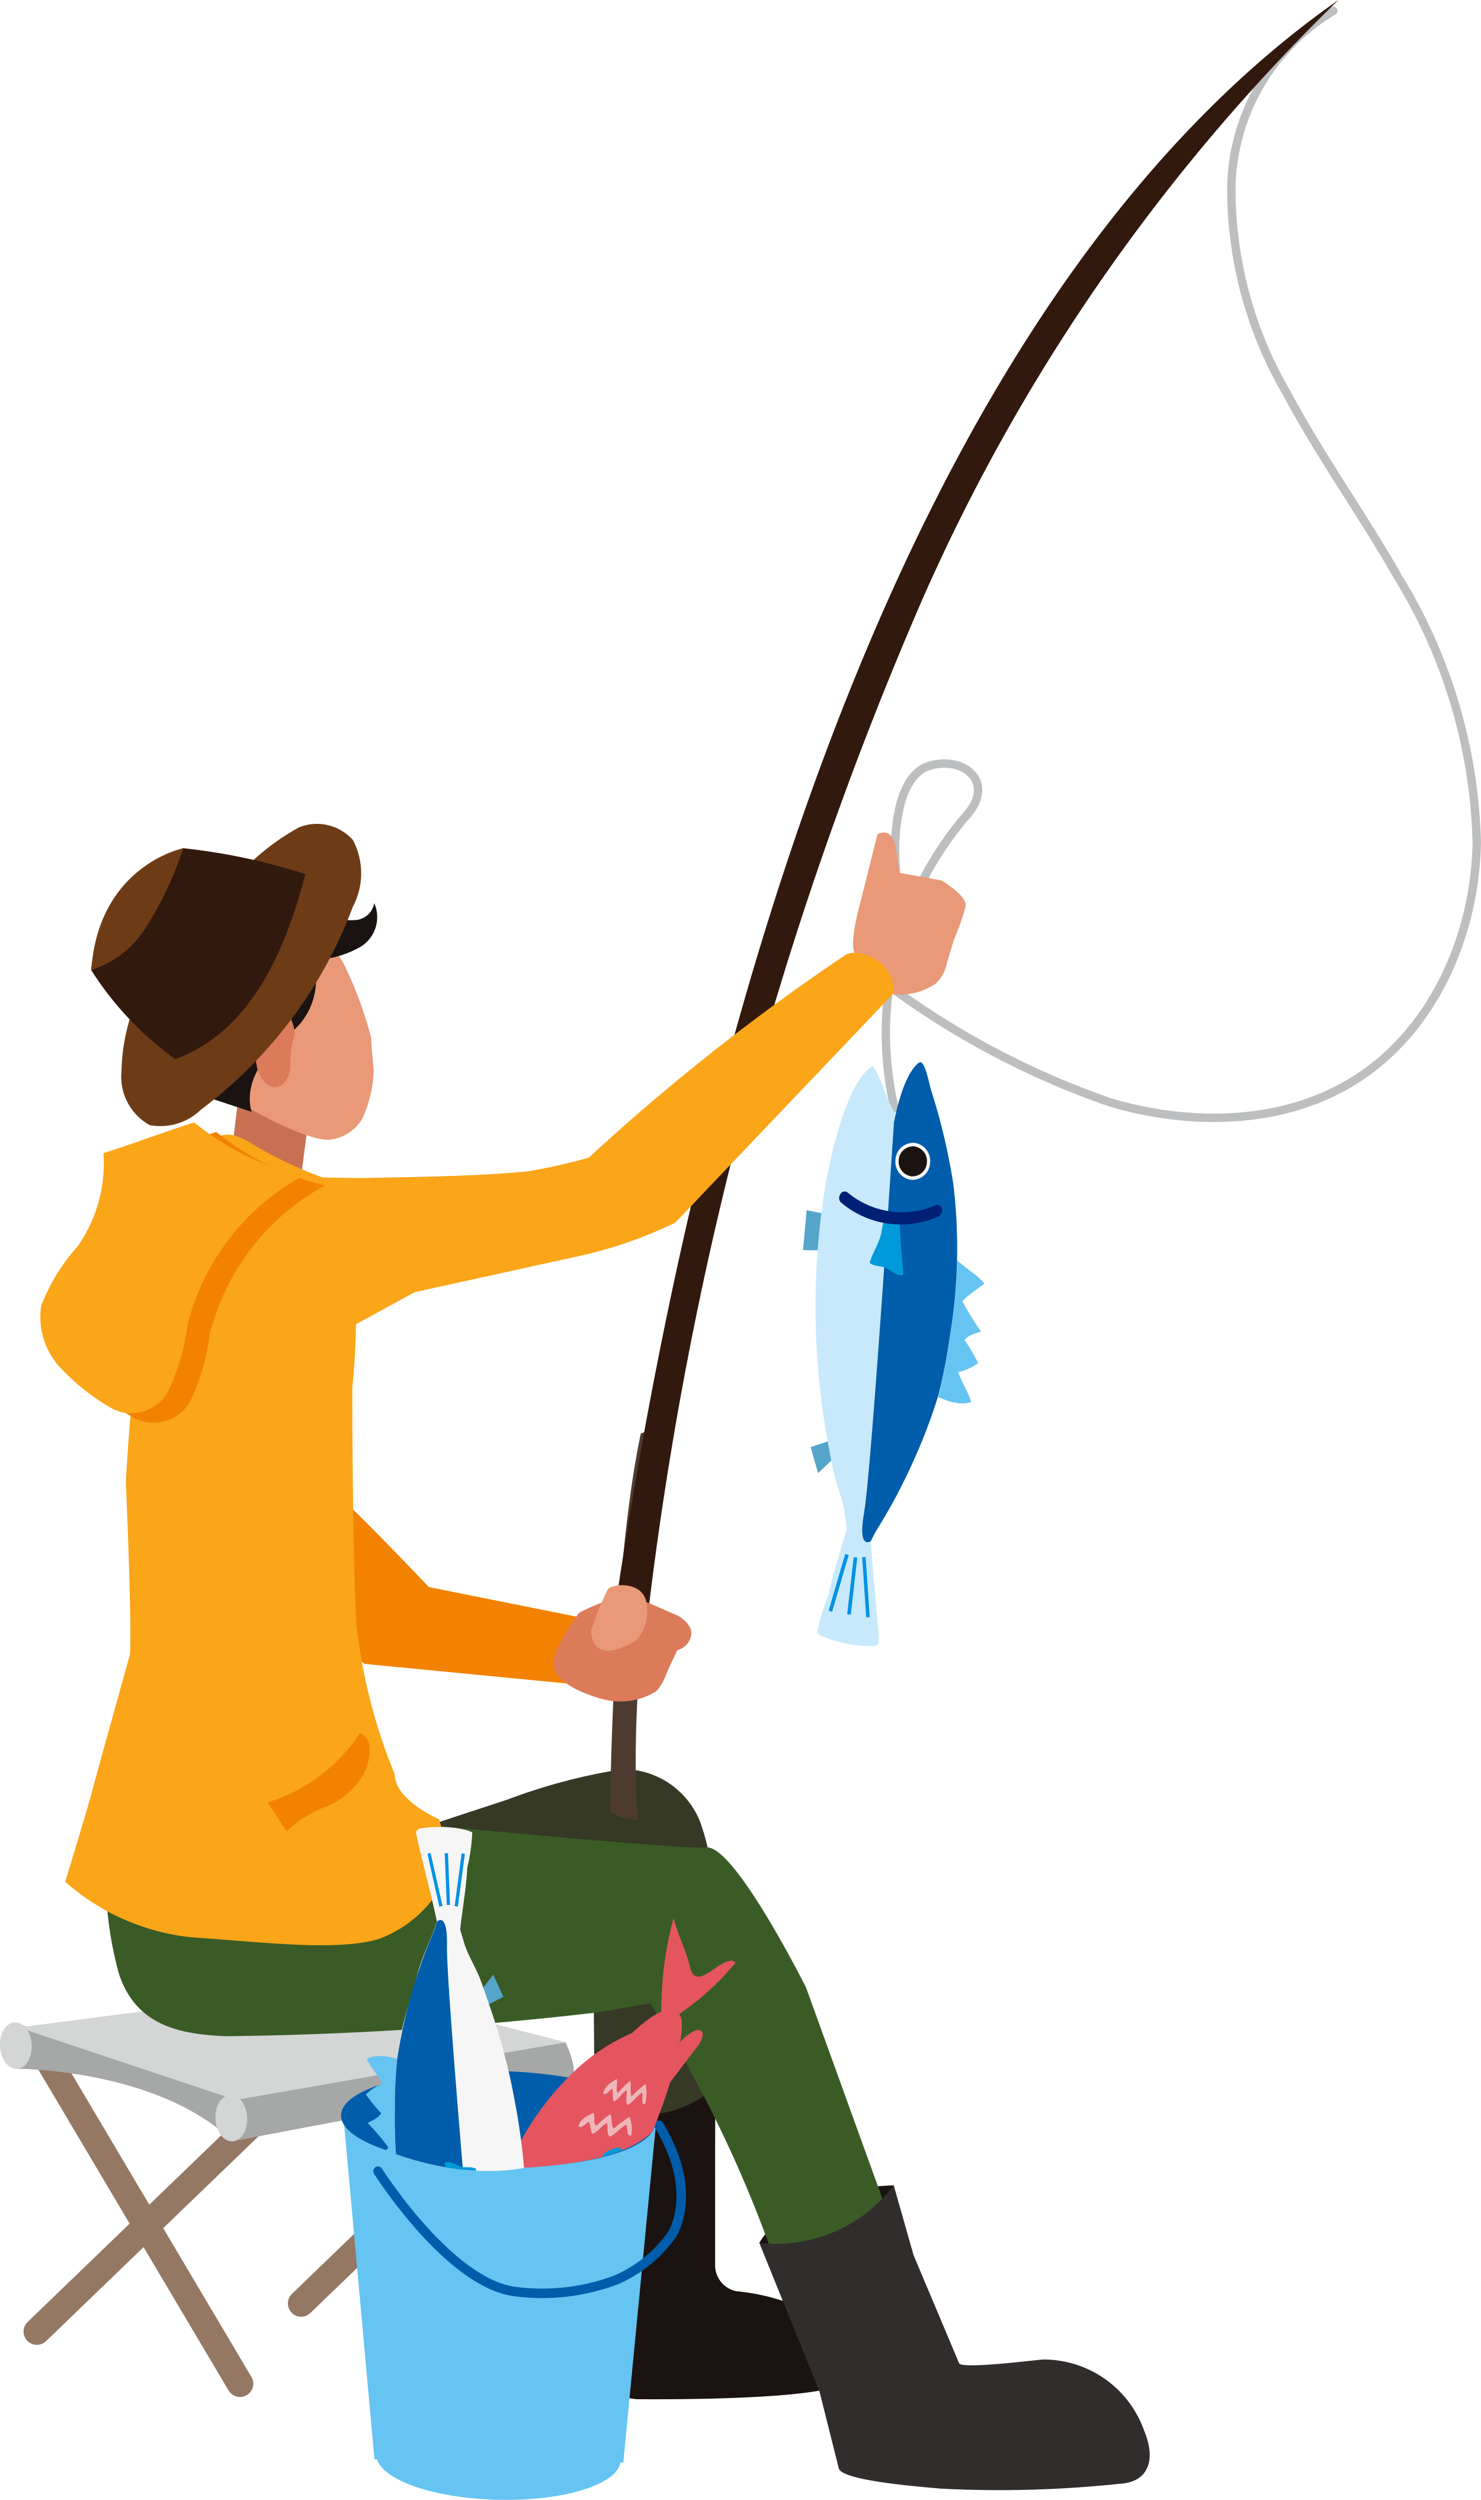 <svg id="グループ_117" data-name="グループ 117" xmlns="http://www.w3.org/2000/svg" xmlns:xlink="http://www.w3.org/1999/xlink" width="61.302" height="103.425" viewBox="0 0 61.302 103.425">
  <defs>
    <clipPath id="clip-path">
      <rect id="長方形_89" data-name="長方形 89" width="61.302" height="103.425" fill="none"/>
    </clipPath>
    <clipPath id="clip-path-3">
      <path id="パス_793" data-name="パス 793" d="M24.968,79.258,19.324,89.676s7.21.438,8.1-2.153L30.68,86.01l.36-7.187Z" fill="none"/>
    </clipPath>
    <clipPath id="clip-path-4">
      <rect id="長方形_87" data-name="長方形 87" width="2.209" height="0.984" transform="translate(23.941 87.411)" fill="none"/>
    </clipPath>
    <clipPath id="clip-path-5">
      <rect id="長方形_88" data-name="長方形 88" width="1.794" height="1.074" transform="translate(24.972 86.013)" fill="none"/>
    </clipPath>
    <clipPath id="clip-path-6">
      <path id="パス_806" data-name="パス 806" d="M15.957,75.269l-1.186,6.4.072,6.792s3.7,2.048,7.4,1.114l-.467-14.807Z" fill="none"/>
    </clipPath>
  </defs>
  <g id="グループ_116" data-name="グループ 116" clip-path="url(#clip-path)">
    <g id="グループ_105" data-name="グループ 105">
      <g id="グループ_104" data-name="グループ 104" clip-path="url(#clip-path)">
        <path id="パス_737" data-name="パス 737" d="M36.995,90.414s-4.164.009-5.566,2.378a4.935,4.935,0,0,0,4.1.033,2.306,2.306,0,0,0,1.467-2.411" fill="#1a1311"/>
        <path id="パス_738" data-name="パス 738" d="M15.748,76.178,21,74.453a23.8,23.8,0,0,1,4.765-1.259,3.442,3.442,0,0,1,3.215,2.177,9.494,9.494,0,0,1,.515,4.045l-.216,11.821a6.052,6.052,0,0,1-4.627.162c-.035-3.385-.057-6.772-.092-10.157-2.571,1.211-5.142,2.218-7.713,3.428a3.566,3.566,0,0,1-1.74.478,3.576,3.576,0,0,1-1.652-.741,5.948,5.948,0,0,1-2.684-2.888A3.753,3.753,0,0,1,12,77.774a10.057,10.057,0,0,1,3.751-1.6" fill="#353926"/>
        <path id="パス_739" data-name="パス 739" d="M26.346,99.258c3.031.026,8.438-.081,8.69-.8.195-.554.5-1.449.075-1.832a8.934,8.934,0,0,0-4.643-1.836,1.1,1.1,0,0,1-.868-1.07c0-2.474,0-4.912.007-7.386a4.356,4.356,0,0,1-5.445.368c.394.3-.285,5.595-.308,6.338-.049,1.52-.089,3.041-.129,4.562,0,0,.326,1.263,1.091,1.411s1.53.245,1.53.245" fill="#1a1311"/>
        <line id="線_1" data-name="線 1" x2="7.983" y2="13.459" transform="translate(1.951 85.159)" fill="none" stroke="#947864" stroke-linecap="round" stroke-linejoin="round" stroke-width="1.1"/>
        <line id="線_2" data-name="線 2" x1="10.281" y2="9.908" transform="translate(1.525 86.552)" fill="none" stroke="#947864" stroke-linecap="round" stroke-linejoin="round" stroke-width="1.1"/>
        <line id="線_3" data-name="線 3" x2="7.983" y2="13.459" transform="translate(12.892 83.995)" fill="none" stroke="#947864" stroke-linecap="round" stroke-linejoin="round" stroke-width="1.1"/>
        <line id="線_4" data-name="線 4" x1="10.281" y2="9.908" transform="translate(12.466 85.388)" fill="none" stroke="#947864" stroke-linecap="round" stroke-linejoin="round" stroke-width="1.1"/>
        <path id="パス_740" data-name="パス 740" d="M.714,85.587s5.809,0,8.919,3l-.116-1.912-8.918-3Z" fill="#a6a7a7"/>
        <path id="パス_741" data-name="パス 741" d="M1.311,84.592c.032.528-.235.974-.6,1S.034,85.2,0,84.671s.235-.974.6-1,.68.389.712.917" fill="#d4d5d5"/>
        <path id="パス_742" data-name="パス 742" d="M9.633,88.585l13.683-2.592s.907.391.1-1.5l-13.9,2.181Z" fill="#a6a7a7"/>
        <path id="パス_743" data-name="パス 743" d="M10.23,87.59c.032.528-.235.974-.6,1s-.68-.389-.711-.917.235-.974.6-1,.68.389.712.917" fill="#d4d5d5"/>
        <path id="パス_744" data-name="パス 744" d="M14.253,82.126l9.161,2.367L9.758,86.879l-8.982-3Z" fill="#d4d5d5"/>
        <path id="パス_745" data-name="パス 745" d="M55.187.448A8.714,8.714,0,0,0,50.968,7.81a16.764,16.764,0,0,0,2.3,8.468c1.391,2.614,3.14,5.02,4.6,7.6a21.944,21.944,0,0,1,3.258,10.969c-.062,3.86-1.809,7.833-5.091,9.866-2.95,1.828-6.736,1.877-10.064.9a34.234,34.234,0,0,1-9.176-4.828" fill="none" stroke="#bdbebf" stroke-linecap="round" stroke-linejoin="round" stroke-width="0.348"/>
        <path id="パス_746" data-name="パス 746" d="M27.406,60.135S25.947,69.87,26.4,75.275a1.76,1.76,0,0,1-1.145-.342s.071-9.989,1.27-15.626c0,0,.809-.429.881.828" fill="#4e3b30"/>
        <path id="パス_747" data-name="パス 747" d="M26.71,67.085a1.48,1.48,0,0,0-1.288-.274C28.45,46.167,36.174,13.454,55.4,0A79.027,79.027,0,0,0,38.178,24.8a149.961,149.961,0,0,0-11.4,42.346c-.025-.02-.048-.042-.072-.061" fill="#32190e"/>
        <path id="パス_748" data-name="パス 748" d="M37.231,37.04c-.305-1.259-.416-4.89,1.264-5.365,1.446-.409,2.694.714,1.531,2.035a13.807,13.807,0,0,0-3,12.143" fill="none" stroke="#bdbebf" stroke-linecap="round" stroke-linejoin="round" stroke-width="0.348"/>
        <path id="パス_749" data-name="パス 749" d="M4.492,75.711a15.394,15.394,0,0,0,.425,5.93c.7,2.165,2.521,2.52,4.433,2.6a145.712,145.712,0,0,0,15.372-.984l2.2-.374A51.48,51.48,0,0,1,32.4,94.509l1.317,3.265s3.6,1.134,4.6-1.858L33.366,82.232s-2.954-5.9-4.124-5.8-13.8-1.149-13.8-1.149l-10.951.429" fill="#3a5b26"/>
        <path id="パス_750" data-name="パス 750" d="M34.508,60.329l-.646.618-.307-1.078.837-.28Z" fill="#55a5cb"/>
        <path id="パス_751" data-name="パス 751" d="M33.941,51.726l-.7-.007.147-1.651.715.142Z" fill="#55a5cb"/>
        <path id="パス_752" data-name="パス 752" d="M38.254,57.568c-.066-1.811.48-3.664.575-5.486a1.233,1.233,0,0,1,.464-.349c.369.617,1.068.885,1.448,1.363.009.032-.6.42-.908.732a10.937,10.937,0,0,0,.771,1.253c-.032.046-.541.12-.673.364a7.265,7.265,0,0,1,.556.949,2.344,2.344,0,0,1-.827.375c.188.5.437.86.539,1.236-.7.211-1.305-.23-1.945-.437" fill="#65c4f2"/>
        <path id="パス_753" data-name="パス 753" d="M33.817,67.565a8.538,8.538,0,0,1,.481-1.589c.151-.83.762-2.668.75-2.771-.024-.2-.057-.371-.082-.569-.076-.612-.384-1.285-.5-1.91-.111-.583-.221-1.175-.321-1.766a31.037,31.037,0,0,1,.042-10.053c.3-1.588.964-4.263,1.941-4.8.388.5.577,1.516.97,2,.145-.145.6-2.208,1-2.164.213.02.358.855.447,1.156a25.409,25.409,0,0,1,.921,3.888,22.152,22.152,0,0,1-.167,6.456,20.279,20.279,0,0,1-.479,2.37,13.879,13.879,0,0,1-1.1,2.757c-.19.357-.336.8-.517,1.157-.295.582-.589,1.045-.884,1.532-.1.157-.181.323-.266.5.068,1.351.279,3.113.329,4.214a.518.518,0,0,1-.182.13,5.44,5.44,0,0,1-2.15-.4,2.5,2.5,0,0,1-.226-.135" fill="#c8e9fb"/>
        <path id="パス_754" data-name="パス 754" d="M35.773,62.556c-.292,1.605.273,1.2.273,1.2.085-.175.171-.341.266-.5a23.974,23.974,0,0,0,2.5-5.445,20.116,20.116,0,0,0,.479-2.37,22.158,22.158,0,0,0,.167-6.457,25.4,25.4,0,0,0-.921-3.887c-.089-.3-.234-1.136-.447-1.156,0,0-.639.212-1.088,2.508,0,0-.94,14.5-1.233,16.106" fill="#005dab"/>
        <path id="パス_755" data-name="パス 755" d="M36.454,51.112c.077-.26.053-.515.192-.635s.4.014.588.038c.032.8.087,1.283.158,2.221-.293.1-.515-.212-.764-.3-.2-.072-.428-.032-.631-.187.076-.324.33-.7.457-1.134" fill="#0099db"/>
        <path id="パス_756" data-name="パス 756" d="M34.742,49.618a.21.21,0,0,0,.071.133,3.826,3.826,0,0,0,4.029.578A.293.293,0,0,0,38.986,50a.183.183,0,0,0-.263-.131,3.526,3.526,0,0,1-3.638-.534.2.2,0,0,0-.3.068.292.292,0,0,0-.046.213" fill="#002076"/>
        <path id="パス_757" data-name="パス 757" d="M37.838,47.282a.737.737,0,0,0-.774.707.754.754,0,0,0,.666.823A.738.738,0,0,0,38.5,48.1a.754.754,0,0,0-.666-.822" fill="#f6f6f6"/>
        <path id="パス_758" data-name="パス 758" d="M37.828,47.427A.6.6,0,0,0,37.2,48a.611.611,0,0,0,.539.666.6.6,0,0,0,.627-.573.61.61,0,0,0-.539-.666" fill="#1a1311"/>
        <path id="パス_759" data-name="パス 759" d="M35.687,64.425l.169,2.487L36,66.9l-.17-2.488Z" fill="#0092e5"/>
        <path id="パス_760" data-name="パス 760" d="M34.3,66.637l.142.046.688-2.35-.142-.046Z" fill="#0092e5"/>
        <path id="パス_761" data-name="パス 761" d="M35.067,66.784l.148.019.269-2.365-.147-.019Z" fill="#0092e5"/>
        <path id="パス_762" data-name="パス 762" d="M17.753,65.66l6.383,1.278.26,2.8-9.307-.9L8.681,63.625s1.534-3.373,4.679-2.282c.449.156,4.393,4.317,4.393,4.317" fill="#f38200"/>
        <path id="パス_763" data-name="パス 763" d="M9.617,47.445l.414-3.357,2.879,1.086L12.4,49.206s-2.911.649-2.779-1.761" fill="#c77052"/>
        <path id="パス_764" data-name="パス 764" d="M23.968,66.723a8.355,8.355,0,0,1,2.025-.741c.316.081,2.079.87,2.079.87s.646.349.53.837a.784.784,0,0,1-.569.583l-.394.842s-.251.727-.546.9a2.853,2.853,0,0,1-2.06.306c-.946-.244-2.067-.746-2.123-1.43s1.058-2.162,1.058-2.162" fill="#dc7b5a"/>
        <path id="パス_765" data-name="パス 765" d="M24.462,67.49a10.663,10.663,0,0,1,.706-1.75c.212-.235,1.516-.34,1.6.655a1.809,1.809,0,0,1-.422,1.458s-1.756,1.191-1.882-.363" fill="#ea9978"/>
        <path id="パス_766" data-name="パス 766" d="M14.209,39.836a16.332,16.332,0,0,1,1.148,3.071c.048.741.111,1.335.111,1.335a5.2,5.2,0,0,1-.461,2.023,1.791,1.791,0,0,1-1.36.884c-.907.118-4.574-1.742-4.9-2.615-.438-1.186-.611-1.023-.611-1.023A15.3,15.3,0,0,1,7.629,41.2c.016-.158,5.2-2.806,5.847-2.257a3.441,3.441,0,0,1,.733.893" fill="#ea9978"/>
        <path id="パス_767" data-name="パス 767" d="M36.995,90.414a6.126,6.126,0,0,1-5.566,2.378l2.491,6.145.8,3.186c.135.538,3.771.786,4.183.833a47.265,47.265,0,0,0,7.4-.194c1.287-.056,1.542-1.047,1.056-2.2a4.415,4.415,0,0,0-4.171-2.945c-.346.016-3.379.412-3.489.152L37.815,93.3Z" fill="#302d2c"/>
        <path id="パス_768" data-name="パス 768" d="M7.531,42.251c-.11.388.168.769.431,1.085l1.145,1.38a1.836,1.836,0,0,0,.476.45.672.672,0,0,0,.642.039c.3-.171.306-.581.235-.907a4.622,4.622,0,0,0-1.034-2.15c-.469-.444-1.659-.73-1.895.1" fill="#ea9978"/>
        <path id="パス_769" data-name="パス 769" d="M12.528,37.966a1.783,1.783,0,0,1,1.1-.027,3.1,3.1,0,0,0,1.1.125.854.854,0,0,0,.763-.7,1.436,1.436,0,0,1-.557,1.8,4.155,4.155,0,0,1-1.974.553,2.824,2.824,0,0,1-.939,3.026c-1.035.818-1.944,1.976-1.612,3.254-.982-.327-1.968-.646-2.951-.973A10.939,10.939,0,0,1,9.72,38.937,3.9,3.9,0,0,1,10.8,37.912a2.441,2.441,0,0,1,1.732.054" fill="#1a1311"/>
        <path id="パス_770" data-name="パス 770" d="M12.21,42.758A2.27,2.27,0,0,0,11.973,42a.772.772,0,0,0-.642-.407c-.488.011-.735.595-.783,1.08a4.7,4.7,0,0,0,.078,1.419c.089.424.359.92.79.882.379-.032.585-.469.612-.848A3.141,3.141,0,0,1,12.15,43" fill="#dc7b5a"/>
        <path id="パス_771" data-name="パス 771" d="M12.318,34.254a1.989,1.989,0,0,1,2.29.5,2.949,2.949,0,0,1,0,2.754,18.659,18.659,0,0,1-6.29,8.4,2.406,2.406,0,0,1-2.124.639,2.29,2.29,0,0,1-1.166-2.225,8.138,8.138,0,0,1,1.72-4.827,20.244,20.244,0,0,1,2.88-3.015,9.689,9.689,0,0,1,2.693-2.219" fill="#6d3c17"/>
        <path id="パス_772" data-name="パス 772" d="M12.64,36.161a25.454,25.454,0,0,0-5.049-1.069,5.943,5.943,0,0,0-3.814,5.044,13.272,13.272,0,0,0,3.476,3.679c3.1-1.115,4.563-4.468,5.387-7.654" fill="#32190e"/>
        <path id="パス_773" data-name="パス 773" d="M7.591,35.092s-3.506.7-3.814,5.043a4.215,4.215,0,0,0,2.21-1.683,14.556,14.556,0,0,0,1.6-3.36" fill="#6d3c17"/>
        <path id="パス_774" data-name="パス 774" d="M13.814,48.874a17.108,17.108,0,0,1-3.328-1.519,2.968,2.968,0,0,0-.771-.371.975.975,0,0,0-.834.122.405.405,0,0,0,.012.664,9.638,9.638,0,0,0-2.66,4.681,68.563,68.563,0,0,0-1.023,8.9s.251,5.6.168,7.1c0,0-1.423,5.1-1.59,5.741S2.7,77.852,2.7,77.852a9.328,9.328,0,0,0,5.271,2.3c3.1.215,5.94.574,7.7.071a4.981,4.981,0,0,0,2.687-2.351l-.01-1.954-.167-.646s-1.841-.79-1.841-1.866a22.724,22.724,0,0,1-1.589-6.243c-.168-2.871-.168-9.76-.168-9.76a29.256,29.256,0,0,0,.084-5.023c-.251-1.435-.85-3.5-.85-3.5" fill="#fba518"/>
        <path id="パス_775" data-name="パス 775" d="M35.359,39.39s-.194-.319.183-1.787.775-3.083.775-3.083.626-.394.767.6l.14.99,1.745.315s1.072.624,1,1.069a9.055,9.055,0,0,1-.486,1.383l-.285.949a1.564,1.564,0,0,1-.458.86A2.563,2.563,0,0,1,36.8,41.1a3.888,3.888,0,0,1-1.083-.552Z" fill="#ea9978"/>
        <path id="パス_776" data-name="パス 776" d="M9.991,49.872a3.415,3.415,0,0,1,2.79-1.141c.9-.041,1.65.024,2.556,0,2.159-.048,4.322-.066,6.472-.265a22.942,22.942,0,0,0,2.558-.571,88.543,88.543,0,0,1,10.611-8.376c.384-.264,1.123.024,1.479.325A1.57,1.57,0,0,1,37,41.083l-9.049,9.5a18.126,18.126,0,0,1-4.233,1.437l-6.548,1.438-7.028,3.833s-3.425-2.306-.155-7.422" fill="#fba518"/>
        <path id="パス_777" data-name="パス 777" d="M13.456,49.041a11.042,11.042,0,0,1-4.5-2.21c-1.231.391-2.526.881-3.757,1.271a6,6,0,0,1-1.055,3.841,7.988,7.988,0,0,0-1.519,2.464,3.068,3.068,0,0,0,.769,2.548,9.087,9.087,0,0,0,2.152,1.706,1.733,1.733,0,0,0,2.345-.727A8.961,8.961,0,0,0,8.68,55.2a9.729,9.729,0,0,1,4.776-6.159" fill="#f38200"/>
        <path id="パス_778" data-name="パス 778" d="M12.538,48.647a11.042,11.042,0,0,1-4.5-2.21c-1.231.391-2.526.881-3.757,1.271a6,6,0,0,1-1.055,3.841,7.988,7.988,0,0,0-1.519,2.464,3.068,3.068,0,0,0,.769,2.548,9.087,9.087,0,0,0,2.152,1.706,1.733,1.733,0,0,0,2.345-.727,8.961,8.961,0,0,0,.789-2.734,9.729,9.729,0,0,1,4.776-6.159" fill="#fba518"/>
        <path id="パス_779" data-name="パス 779" d="M14.9,71.707a7.066,7.066,0,0,1-3.826,2.864c.262.393.529.8.792,1.195a4.676,4.676,0,0,1,1.679-1.039,3.3,3.3,0,0,0,1.482-1.282c.3-.593.487-1.487-.127-1.738" fill="#f38200"/>
        <path id="パス_780" data-name="パス 780" d="M27.17,87.688c-5.877-3.207-12.96-.171-12.96-.171L15.5,101.745h.106c.266.879,2.373,1.61,4.981,1.674,2.721.066,4.941-.618,5.094-1.54H25.8Z" fill="#65c4f2"/>
        <path id="パス_781" data-name="パス 781" d="M27.122,87.824c-.027,1.1-2.96,1.914-6.551,1.826S14.09,88.6,14.116,87.507s2.96-1.914,6.552-1.827,6.481,1.048,6.454,2.144" fill="#005dab"/>
        <path id="パス_782" data-name="パス 782" d="M15.646,89.826s2.932,4.632,5.678,4.981a8.705,8.705,0,0,0,4.173-.482,5.525,5.525,0,0,0,2.313-1.869s1.165-1.719-.539-4.533" fill="none" stroke="#005dab" stroke-linecap="round" stroke-linejoin="round" stroke-width="0.392"/>
      </g>
    </g>
    <g id="グループ_113" data-name="グループ 113">
      <g id="グループ_112" data-name="グループ 112" clip-path="url(#clip-path-3)">
        <path id="パス_783" data-name="パス 783" d="M27.388,83.775a14.574,14.574,0,0,1,.492-4.424c.172.692.492,1.269.664,1.961.052.211.118.435.317.463.231.032.547-.212.832-.408s.632-.356.751-.164a11.061,11.061,0,0,1-3.056,2.572" fill="#e45560"/>
        <path id="パス_784" data-name="パス 784" d="M22,90.2a1.407,1.407,0,0,1-.852-.8,11.632,11.632,0,0,1,2.366-3.448,8.107,8.107,0,0,1,3.107-2.025C24.983,86.059,23.628,88.065,22,90.2" fill="#e45560"/>
        <path id="パス_785" data-name="パス 785" d="M21.532,95.039a3.037,3.037,0,0,1-1.14-1.236,2.833,2.833,0,0,1,.394-2.839,46.415,46.415,0,0,1,4.817-6.3c1.053-1.106,1.976-1.787,2.43-1.427.256.2.213.713.126,1.194-.494,2.755-2,5.761-3.458,8.661a5.6,5.6,0,0,1-1.406,1.9,1.823,1.823,0,0,1-.485.272s.157-.677.225-.913.1-.711-.356-.3a10.734,10.734,0,0,0-1.014,1.113Z" fill="#e45560"/>
        <path id="パス_786" data-name="パス 786" d="M24.064,90.871l1.3-1.146a1.383,1.383,0,0,0,.412-.506c.081-.228-.04-.376-.213-.367a1.441,1.441,0,0,0-.572.25c-.272.561-.655,1.208-.927,1.769" fill="#0099db"/>
        <path id="パス_787" data-name="パス 787" d="M27.69,86.214l1.1-1.449a1.3,1.3,0,0,0,.3-.565c.017-.207-.171-.261-.364-.175a2.242,2.242,0,0,0-.569.449c-.123.542-.344,1.2-.467,1.74" fill="#e45560"/>
        <path id="パス_788" data-name="パス 788" d="M24.979,91.647a.229.229,0,0,1-.047.072c-.05.055-.111.07-.136.034-.562-.829-1.751-.931-3.031-.258-.056.029-.1,0-.094-.054a.219.219,0,0,1,.108-.16c1.35-.71,2.606-.6,3.2.273a.1.1,0,0,1,0,.093" fill="#0099db"/>
        <g id="グループ_108" data-name="グループ 108" opacity="0.6">
          <g id="グループ_107" data-name="グループ 107">
            <g id="グループ_106" data-name="グループ 106" clip-path="url(#clip-path-4)">
              <path id="パス_789" data-name="パス 789" d="M24.554,87.411c.108.111-.035.488.141.527a3.67,3.67,0,0,1,.563-.472c.093.153.026.473.149.594a5.615,5.615,0,0,1,.647-.484,1.3,1.3,0,0,1,.069.779c-.234.022-.1-.344-.219-.447-.233.132-.408.365-.647.487-.159-.066-.087-.376-.131-.563-.23.1-.366.368-.609.445-.091-.12-.056-.376-.152-.492-.152.093-.312.308-.424.174.113-.344.384-.408.613-.548" fill="#f6f6f6"/>
            </g>
          </g>
        </g>
        <g id="グループ_111" data-name="グループ 111" opacity="0.6">
          <g id="グループ_110" data-name="グループ 110">
            <g id="グループ_109" data-name="グループ 109" clip-path="url(#clip-path-5)">
              <path id="パス_790" data-name="パス 790" d="M25.525,86.013c.076.122-.078.526.061.571a3.757,3.757,0,0,1,.5-.5c.06.166-.027.51.061.643a5.517,5.517,0,0,1,.575-.51,1.81,1.81,0,0,1-.024.841c-.192.02-.047-.373-.132-.485-.2.137-.369.385-.575.512-.122-.074-.032-.407-.049-.609-.2.1-.335.39-.54.469-.062-.131-.007-.408-.074-.534-.132.1-.284.327-.362.179.127-.368.354-.432.554-.579" fill="#f6f6f6"/>
            </g>
          </g>
        </g>
        <path id="パス_791" data-name="パス 791" d="M22.715,92.981a.387.387,0,0,0-.325-.6.959.959,0,0,0-.852.53.387.387,0,0,0,.324.6.96.96,0,0,0,.853-.53" fill="#f6f6f6"/>
        <path id="パス_792" data-name="パス 792" d="M22.6,92.974a.313.313,0,0,0-.262-.489.775.775,0,0,0-.69.429.314.314,0,0,0,.262.49.778.778,0,0,0,.69-.43" fill="#1a1311"/>
      </g>
    </g>
    <g id="グループ_115" data-name="グループ 115">
      <g id="グループ_114" data-name="グループ 114" clip-path="url(#clip-path-6)">
        <path id="パス_794" data-name="パス 794" d="M19.926,82.333l.49-.638.42.917-.706.363Z" fill="#55a5cb"/>
        <path id="パス_795" data-name="パス 795" d="M21.609,89.908l.621-.089.1,1.489-.655-.029Z" fill="#55a5cb"/>
        <path id="パス_796" data-name="パス 796" d="M16.972,85.3c.306,1.6.075,3.325.24,4.958a1.109,1.109,0,0,1-.365.375c-.413-.5-1.07-.641-1.474-1.015-.013-.026.479-.455.706-.775a9.748,9.748,0,0,0-.857-1.008c.022-.046.465-.182.549-.417a6.683,6.683,0,0,1-.625-.768,2.114,2.114,0,0,1,.685-.447c-.238-.423-.507-.7-.649-1.025.6-.284,1.193.026,1.79.122" fill="#65c4f2"/>
        <path id="パス_797" data-name="パス 797" d="M19.549,75.8a7.681,7.681,0,0,1-.21,1.48c-.021.758-.312,2.477-.287,2.567.048.173.1.322.15.5.152.534.519,1.09.711,1.63.179.5.357,1.014.527,1.527a26.082,26.082,0,0,1,.894,3.569,26.133,26.133,0,0,1,.447,5.378c-.046,1.454-.273,3.924-1.068,4.537-.414-.387-.721-1.269-1.138-1.646-.108.149-.23,2.046-.592,2.062-.192.011-.436-.711-.556-.968A22.957,22.957,0,0,1,17.074,93.1a19.962,19.962,0,0,1-.736-5.766,18.463,18.463,0,0,1,.1-2.174,12.5,12.5,0,0,1,.6-2.6c.12-.344.189-.76.3-1.1.184-.558.381-1.01.577-1.484.064-.153.117-.313.169-.48-.246-1.192-.675-2.731-.87-3.7a.458.458,0,0,1,.143-.141,4.893,4.893,0,0,1,1.968.061,2.05,2.05,0,0,1,.219.089" fill="#f6f6f6"/>
        <path id="パス_798" data-name="パス 798" d="M18.5,80.526c.039-1.468-.408-1.03-.408-1.03-.052.167-.1.327-.168.48a21.626,21.626,0,0,0-1.481,5.187,18.45,18.45,0,0,0-.1,2.174,19.933,19.933,0,0,0,.737,5.766,22.89,22.89,0,0,0,1.353,3.331c.12.256.363.979.556.968,0,0,.538-.277.623-2.381,0,0-1.151-13.026-1.11-14.5" fill="#005dab"/>
        <path id="パス_799" data-name="パス 799" d="M19.458,90.8c-.033.242.024.466-.084.591s-.361.043-.528.047c-.138-.709-.253-1.129-.445-1.954.248-.125.488.118.721.164.19.037.385-.029.587.081-.023.3-.2.671-.251,1.071" fill="#0099db"/>
        <path id="パス_800" data-name="パス 800" d="M21.186,91.893a.2.2,0,0,0-.081-.109,3.441,3.441,0,0,0-3.664.039.261.261,0,0,0-.083.31.165.165,0,0,0,.252.081,3.171,3.171,0,0,1,3.309-.024.179.179,0,0,0,.255-.1.274.274,0,0,0,.012-.2" fill="#002076"/>
        <path id="パス_801" data-name="パス 801" d="M18.752,94.395a.664.664,0,0,0,.592-.735.68.68,0,0,0-.7-.641.665.665,0,0,0-.592.736.678.678,0,0,0,.7.64" fill="#f6f6f6"/>
        <path id="パス_802" data-name="パス 802" d="M18.741,94.265a.537.537,0,0,0,.479-.6.549.549,0,0,0-.571-.518.537.537,0,0,0-.479.6.549.549,0,0,0,.571.519" fill="#1a1311"/>
        <path id="パス_803" data-name="パス 803" d="M18.316,78.852l-.492-2.189-.13.03.492,2.19Z" fill="#0092e5"/>
        <path id="パス_804" data-name="パス 804" d="M19.242,76.695l-.132-.022-.291,2.185.133.022Z" fill="#0092e5"/>
        <path id="パス_805" data-name="パス 805" d="M18.543,76.669l-.134,0,.084,2.141.134,0Z" fill="#0092e5"/>
      </g>
    </g>
  </g>
</svg>
